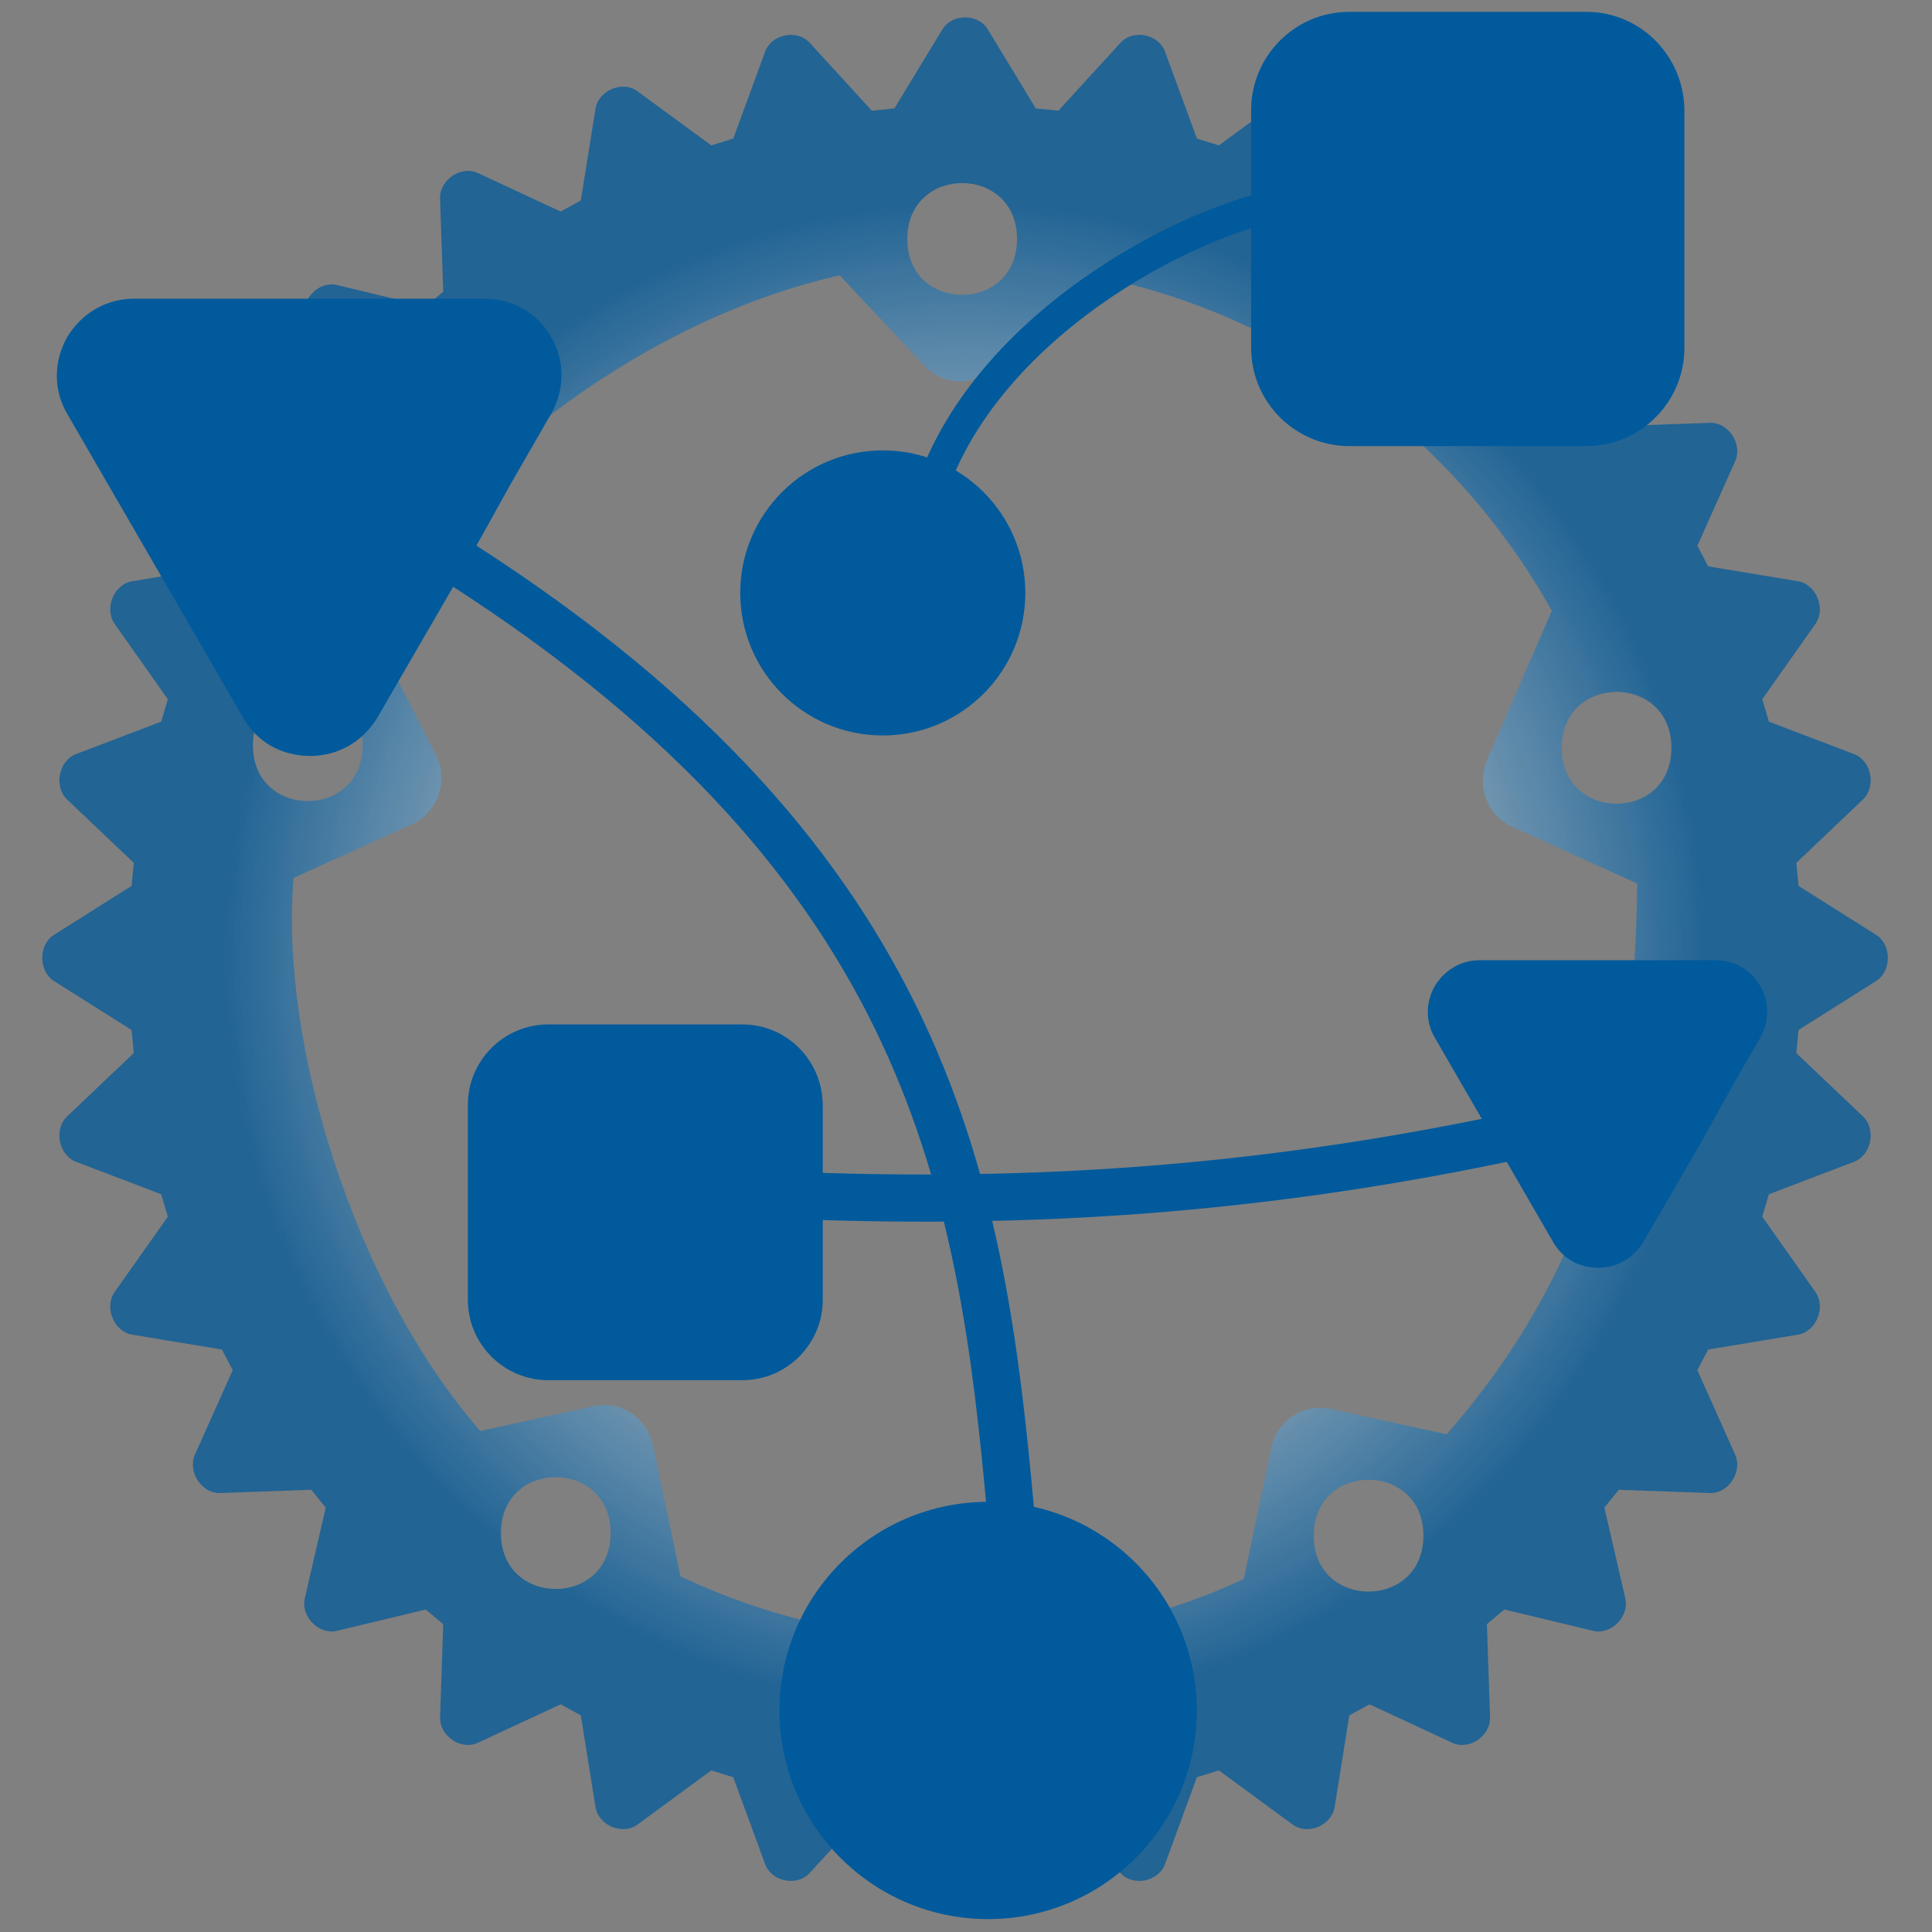 <?xml version="1.0" encoding="UTF-8" standalone="no"?>
<!-- Generator: Adobe Illustrator 23.0.6, SVG Export Plug-In . SVG Version: 6.00 Build 0)  -->

<svg
   version="1.1"
   id="Layer_1"
   x="0px"
   y="0px"
   viewBox="0 0 125 125"
   xml:space="preserve"
   sodipodi:docname="logo.svg"
   inkscape:version="1.2 (dc2aeda, 2022-05-15)"
   width="125"
   height="125"
   inkscape:export-filename="logo.png"
   inkscape:export-xdpi="600"
   inkscape:export-ydpi="600"
   xmlns:inkscape="http://www.inkscape.org/namespaces/inkscape"
   xmlns:sodipodi="http://sodipodi.sourceforge.net/DTD/sodipodi-0.dtd"
   xmlns:xlink="http://www.w3.org/1999/xlink"
   xmlns="http://www.w3.org/2000/svg"
   xmlns:svg="http://www.w3.org/2000/svg"><rect x="0" y="0" width="125" height="125" fill="#808080" stroke="none"/><defs
   id="defs49"><linearGradient
     inkscape:collect="always"
     id="linearGradient14367"><stop
       style="stop-color:#ffffff;stop-opacity:0.873;"
       offset="0.271"
       id="stop14363" /><stop
       style="stop-color:#005a9c;stop-opacity:1;"
       offset="0.802"
       id="stop14365" /></linearGradient><linearGradient
     inkscape:collect="always"
     id="linearGradient2467"><stop
       style="stop-color:#005a9c;stop-opacity:0;"
       offset="0.271"
       id="stop2465" /><stop
       style="stop-color:#005a9c;stop-opacity:1;"
       offset="1"
       id="stop2463" /></linearGradient><radialGradient
     inkscape:collect="always"
     xlink:href="#linearGradient2467"
     id="radialGradient2471"
     cx="186.777"
     cy="117.492"
     fx="186.777"
     fy="117.492"
     r="373.931"
     gradientTransform="matrix(1,0,0,0.976,0,2.853)"
     gradientUnits="userSpaceOnUse" /><radialGradient
     inkscape:collect="always"
     xlink:href="#linearGradient14367"
     id="radialGradient14297"
     gradientUnits="userSpaceOnUse"
     gradientTransform="matrix(1,0,0,0.976,-71.222,-170.345)"
     cx="186.777"
     cy="117.492"
     fx="186.777"
     fy="117.492"
     r="373.931" /><radialGradient
     inkscape:collect="always"
     xlink:href="#linearGradient2467"
     id="radialGradient2471-6"
     cx="186.777"
     cy="117.492"
     fx="186.777"
     fy="117.492"
     r="373.931"
     gradientTransform="matrix(1,0,0,0.976,0,2.853)"
     gradientUnits="userSpaceOnUse" /></defs><sodipodi:namedview
   id="namedview47"
   pagecolor="#ffffff"
   bordercolor="#666666"
   borderopacity="1.0"
   inkscape:showpageshadow="2"
   inkscape:pageopacity="0.0"
   inkscape:pagecheckerboard="0"
   inkscape:deskcolor="#d1d1d1"
   showgrid="false"
   showguides="true"
   inkscape:zoom="3.8047075"
   inkscape:cx="92.254135"
   inkscape:cy="93.43688"
   inkscape:window-width="1743"
   inkscape:window-height="1005"
   inkscape:window-x="0"
   inkscape:window-y="25"
   inkscape:window-maximized="0"
   inkscape:current-layer="Layer_1" />
<style
   type="text/css"
   id="style2">
	.st0{opacity:0.7;fill:#005A9C;}
	.st1{fill:#005A9C;}
	.st2{fill:#FFFFFF;}
</style>










<g
   id="g321"
   transform="translate(-0.22,-0.008)"><g
     id="g342"
     transform="matrix(1.017,0,0,1.017,-27.666,-42.622)"><g
       style="opacity:0.733;fill:url(#radialGradient2471);fill-opacity:1;stroke:none;stroke-opacity:1"
       id="g5622"
       transform="matrix(0.157,0,0,0.164,70.672,111.993)"
       inkscape:export-xdpi="27.782801"
       inkscape:export-ydpi="27.782801"><path
         sodipodi:nodetypes="cccccccccccccccccccccccccccccccccccccccccccccccccccccccccccccccccccccccccccccccccccccccccccccccccccccccccccccccccccccccccccccccccccccccccccccccccccccccsccsccsccsccsc"
         inkscape:connector-curvature="0"
         d="m 453.29,-83.639 -0.895,-8.932 27.005,-24.578 c 5.493,-4.996 3.44,-15.052 -3.583,-17.606 l -34.523,-12.596 -2.703,-8.695 21.534,-29.183 c 4.391,-5.932 0.356,-15.401 -7.038,-16.588 l -36.403,-5.778 -4.377,-7.976 15.298,-32.763 c 3.133,-6.671 -2.69,-15.206 -10.213,-14.926 l -36.947,1.255 -5.836,-6.909 8.489,-35.115 c 1.717,-7.132 -5.7,-14.375 -13.009,-12.7 l -35.981,8.276 -7.095,-5.694 1.295,-36.05 c 0.286,-7.299 -8.468,-13.001 -15.291,-9.972 l -33.571,14.934 -8.175,-4.278 -5.936,-35.526 c -1.203,-7.202 -10.914,-11.138 -16.993,-6.867 l -29.931,21.012 -8.897,-2.632 -12.909,-33.691 c -2.617,-6.867 -12.93,-8.842 -18.037,-3.51 l -25.189,26.371 -9.155,-0.873 -19.453,-30.67 c -3.933,-6.211 -14.468,-6.211 -18.388,0 l -19.453,30.67 -9.162,0.873 -25.196,-26.371 c -5.106,-5.331 -15.42,-3.356 -18.037,3.51 l -12.909,33.691 -8.904,2.632 -29.924,-21.012 c -6.079,-4.285 -15.798,-0.335 -17,6.867 l -5.936,35.526 -8.174,4.278 -33.571,-14.934 c -6.823,-3.043 -15.577,2.673 -15.291,9.972 l 1.287,36.05 -7.095,5.694 -35.982,-8.276 c -7.309,-1.662 -14.733,5.569 -13.016,12.7 l 8.475,35.115 -5.822,6.908 -36.947,-1.255 c -7.452,-0.211 -13.324,8.255 -10.22,14.927 l 15.305,32.763 -4.384,7.976 -36.403,5.778 c -7.395,1.171 -11.4,10.656 -7.037,16.587 l 21.534,29.183 -2.703,8.695 -34.53,12.596 c -7.009,2.553 -9.061,12.61 -3.583,17.606 l 27.013,24.578 -0.895,8.932 -31.426,18.981 c -6.365,3.838 -6.365,14.117 0,17.941 l 31.426,18.981 0.895,8.932 -27.013,24.585 c -5.478,4.982 -3.426,15.031 3.583,17.599 l 34.53,12.596 2.703,8.695 -21.534,29.19 c -4.377,5.946 -0.351,15.422 7.045,16.58 l 36.396,5.778 4.384,7.99 -15.305,32.749 c -3.118,6.657 2.768,15.22 10.22,14.927 l 36.933,-1.263 5.836,6.922 -8.475,35.122 c -1.716,7.118 5.707,14.347 13.016,12.673 l 35.981,-8.269 7.095,5.68 -1.287,36.057 c -0.286,7.299 8.468,13.007 15.291,9.965 l 33.571,-14.927 8.175,4.278 5.936,35.506 c 1.2,7.23 10.921,11.137 17,6.881 l 29.909,-21.026 8.911,2.645 12.909,33.677 c 2.617,6.839 12.931,8.856 18.037,3.496 l 25.196,-26.357 9.162,0.894 19.453,30.663 c 3.92,6.183 14.454,6.197 18.388,0 l 19.453,-30.663 9.155,-0.894 25.189,26.357 c 5.107,5.359 15.42,3.342 18.037,-3.496 l 12.909,-33.677 8.911,-2.645 29.916,21.026 c 6.079,4.257 15.791,0.335 16.993,-6.881 l 5.936,-35.506 8.175,-4.278 33.571,14.927 c 6.823,3.043 15.562,-2.652 15.291,-9.965 l -1.287,-36.057 7.088,-5.68 35.981,8.269 c 7.309,1.675 14.726,-5.555 13.009,-12.673 l -8.475,-35.122 5.822,-6.922 36.947,1.263 c 7.452,0.293 13.345,-8.269 10.213,-14.927 l -15.298,-32.749 4.377,-7.99 36.403,-5.778 c 7.409,-1.158 11.429,-10.635 7.037,-16.58 l -21.535,-29.19 2.704,-8.695 34.522,-12.596 c 7.023,-2.569 9.076,-12.617 3.583,-17.599 l -27.006,-24.585 0.895,-8.932 31.426,-18.981 c 6.365,-3.824 6.372,-14.103 0.005,-17.941 z M 64.796,-320.488 l 34.229,35.038 c 7.738,7.907 20.555,8.2 28.65,0.641 l 38.299,-35.743 c 79.018,14.442 147.531,62.053 187.352,130.194 l -26.219,57.78 c -4.527,10 0.085,21.696 10.313,26.127 l 50.479,21.878 C 387.478,-2.706 367.631,66.882 310.716,129.103 l -47.01,-9.86 c -10.949,-2.289 -21.72,4.508 -24.066,15.213 l -11.157,50.802 C 155.879,217.347 72.544,216.957 0.258,184.19 L -10.891,133.388 c -2.346,-10.691 -13.117,-17.502 -24.059,-15.206 l -45.965,9.63 C -132.071,71.314 -162.102,-22.195 -156.548,-86.73 l 47.882,-20.761 c 10.227,-4.431 14.847,-16.127 10.306,-26.127 l -29.439,-55.01 c 40.495,-61.813 115.947,-115.264 192.595,-131.862 z M 256.834,168.426 c 0,-28.918 44.456,-28.918 44.456,0 0,28.918 -44.456,28.918 -44.456,0 m -329.353,-1.013 c 0,-28.918 44.456,-28.918 44.456,0 0,28.918 -44.456,28.918 -44.456,0 M 357.325,-137.204 c 0,-28.918 44.456,-28.918 44.456,0 0,28.918 -44.456,28.918 -44.456,0 m -530.337,-1.013 c 0,-28.918 44.456,-28.918 44.456,0 0,28.918 -44.456,28.918 -44.456,0 M 92.161,-334.586 c 0,-28.918 44.456,-28.918 44.456,0 0,28.918 -44.456,28.918 -44.456,0"
         style="fill:url(#radialGradient14297);fill-opacity:1;stroke:none;stroke-width:1.009;stroke-opacity:1"
         id="path4603" /></g><path
       d="m 107.016,59.092 v 4.959 c 0,3.477 2.833,6.247 6.247,6.247 h 15.069 c 3.477,0 6.246,-2.833 6.246,-6.247 V 48.982 c 0,-3.477 -2.769,-6.311 -6.246,-6.311 h -15.069 c -3.477,0 -6.247,2.833 -6.247,6.246 v 4.959"
       id="path14295"
       style="fill:#005a9c;fill-opacity:1;stroke-width:0.644" /><path
       d="m 57.184,120.543 v 4.062 c 0,2.849 2.321,5.117 5.117,5.117 h 12.345 c 2.849,0 5.117,-2.321 5.117,-5.117 v -12.345 c 0,-2.849 -2.269,-5.17 -5.117,-5.17 H 62.301 c -2.849,0 -5.117,2.321 -5.117,5.117 v 4.062"
       id="path14295-0"
       style="fill:#005a9c;fill-opacity:1;stroke-width:0.528" /><path
       d="m 59.903,72.719 2.577,-4.475 c 0.881,-1.56 0.881,-3.39 0,-4.882 -0.881,-1.56 -2.441,-2.441 -4.272,-2.441 H 35.968 c -1.763,0 -3.322,0.881 -4.272,2.441 -0.881,1.56 -0.881,3.39 0,4.882 l 11.188,19.324 c 0.881,1.56 2.441,2.441 4.272,2.441 v 0 c 1.763,0 3.322,-0.881 4.272,-2.441 l 5.424,-9.357"
       id="path6"
       style="fill:#005a9c;fill-opacity:1;stroke-width:0.678" /><path
       d="m 137.669,110.94 1.733,-3.01 c 0.593,-1.049 0.593,-2.28 0,-3.283 -0.593,-1.049 -1.642,-1.642 -2.873,-1.642 h -14.957 c -1.186,0 -2.234,0.593 -2.873,1.642 -0.593,1.049 -0.593,2.28 0,3.283 l 7.524,12.996 c 0.593,1.049 1.642,1.642 2.873,1.642 v 0 c 1.186,0 2.235,-0.593 2.873,-1.642 l 3.648,-6.293"
       id="path6-8"
       style="fill:#005a9c;fill-opacity:1;stroke-width:0.456" /><circle
       style="opacity:1;fill:#005a9c;fill-opacity:1;stroke:none;stroke-width:6;stroke-linecap:round;stroke-linejoin:round;stroke-opacity:1"
       id="path14371"
       cx="90.283"
       cy="150.734"
       r="13.273" /><circle
       style="fill:#005a9c;fill-opacity:1;stroke:none;stroke-width:4.099;stroke-linecap:round;stroke-linejoin:round;stroke-opacity:1"
       id="path14371-4"
       cx="83.581"
       cy="79.638"
       r="9.068" /><path
       style="fill:#005a9c;fill-opacity:1;stroke:#005a9c;stroke-width:3;stroke-linecap:butt;stroke-linejoin:miter;stroke-dasharray:none;stroke-opacity:1"
       d="m 78.845,118.006 c 13.675,0.471 28.316,-0.216 45.479,-3.931"
       id="path14439"
       sodipodi:nodetypes="cc" /><path
       style="fill:none;stroke:#005a9c;stroke-width:3;stroke-linecap:butt;stroke-linejoin:miter;stroke-dasharray:none;stroke-opacity:1"
       d="m 56.772,77.798 c 30.018,19.255 33.102,39.823 34.957,60.451"
       id="path15560"
       sodipodi:nodetypes="cc" /><path
       style="fill:none;stroke:#005a9c;stroke-width:2;stroke-linecap:butt;stroke-linejoin:miter;stroke-dasharray:none;stroke-opacity:1"
       d="M 86.209,74.644 C 88.924,63.502 101.994,56.317 108.813,54.932"
       id="path15562"
       sodipodi:nodetypes="cc" /></g></g><g
   style="opacity:0.733;fill:url(#radialGradient2471-6);fill-opacity:1;stroke:none;stroke-opacity:1"
   id="g5622-5"
   transform="matrix(0.157,0,0,0.164,213.193,127.022)"
   inkscape:export-xdpi="27.782801"
   inkscape:export-ydpi="27.782801" /></svg>
